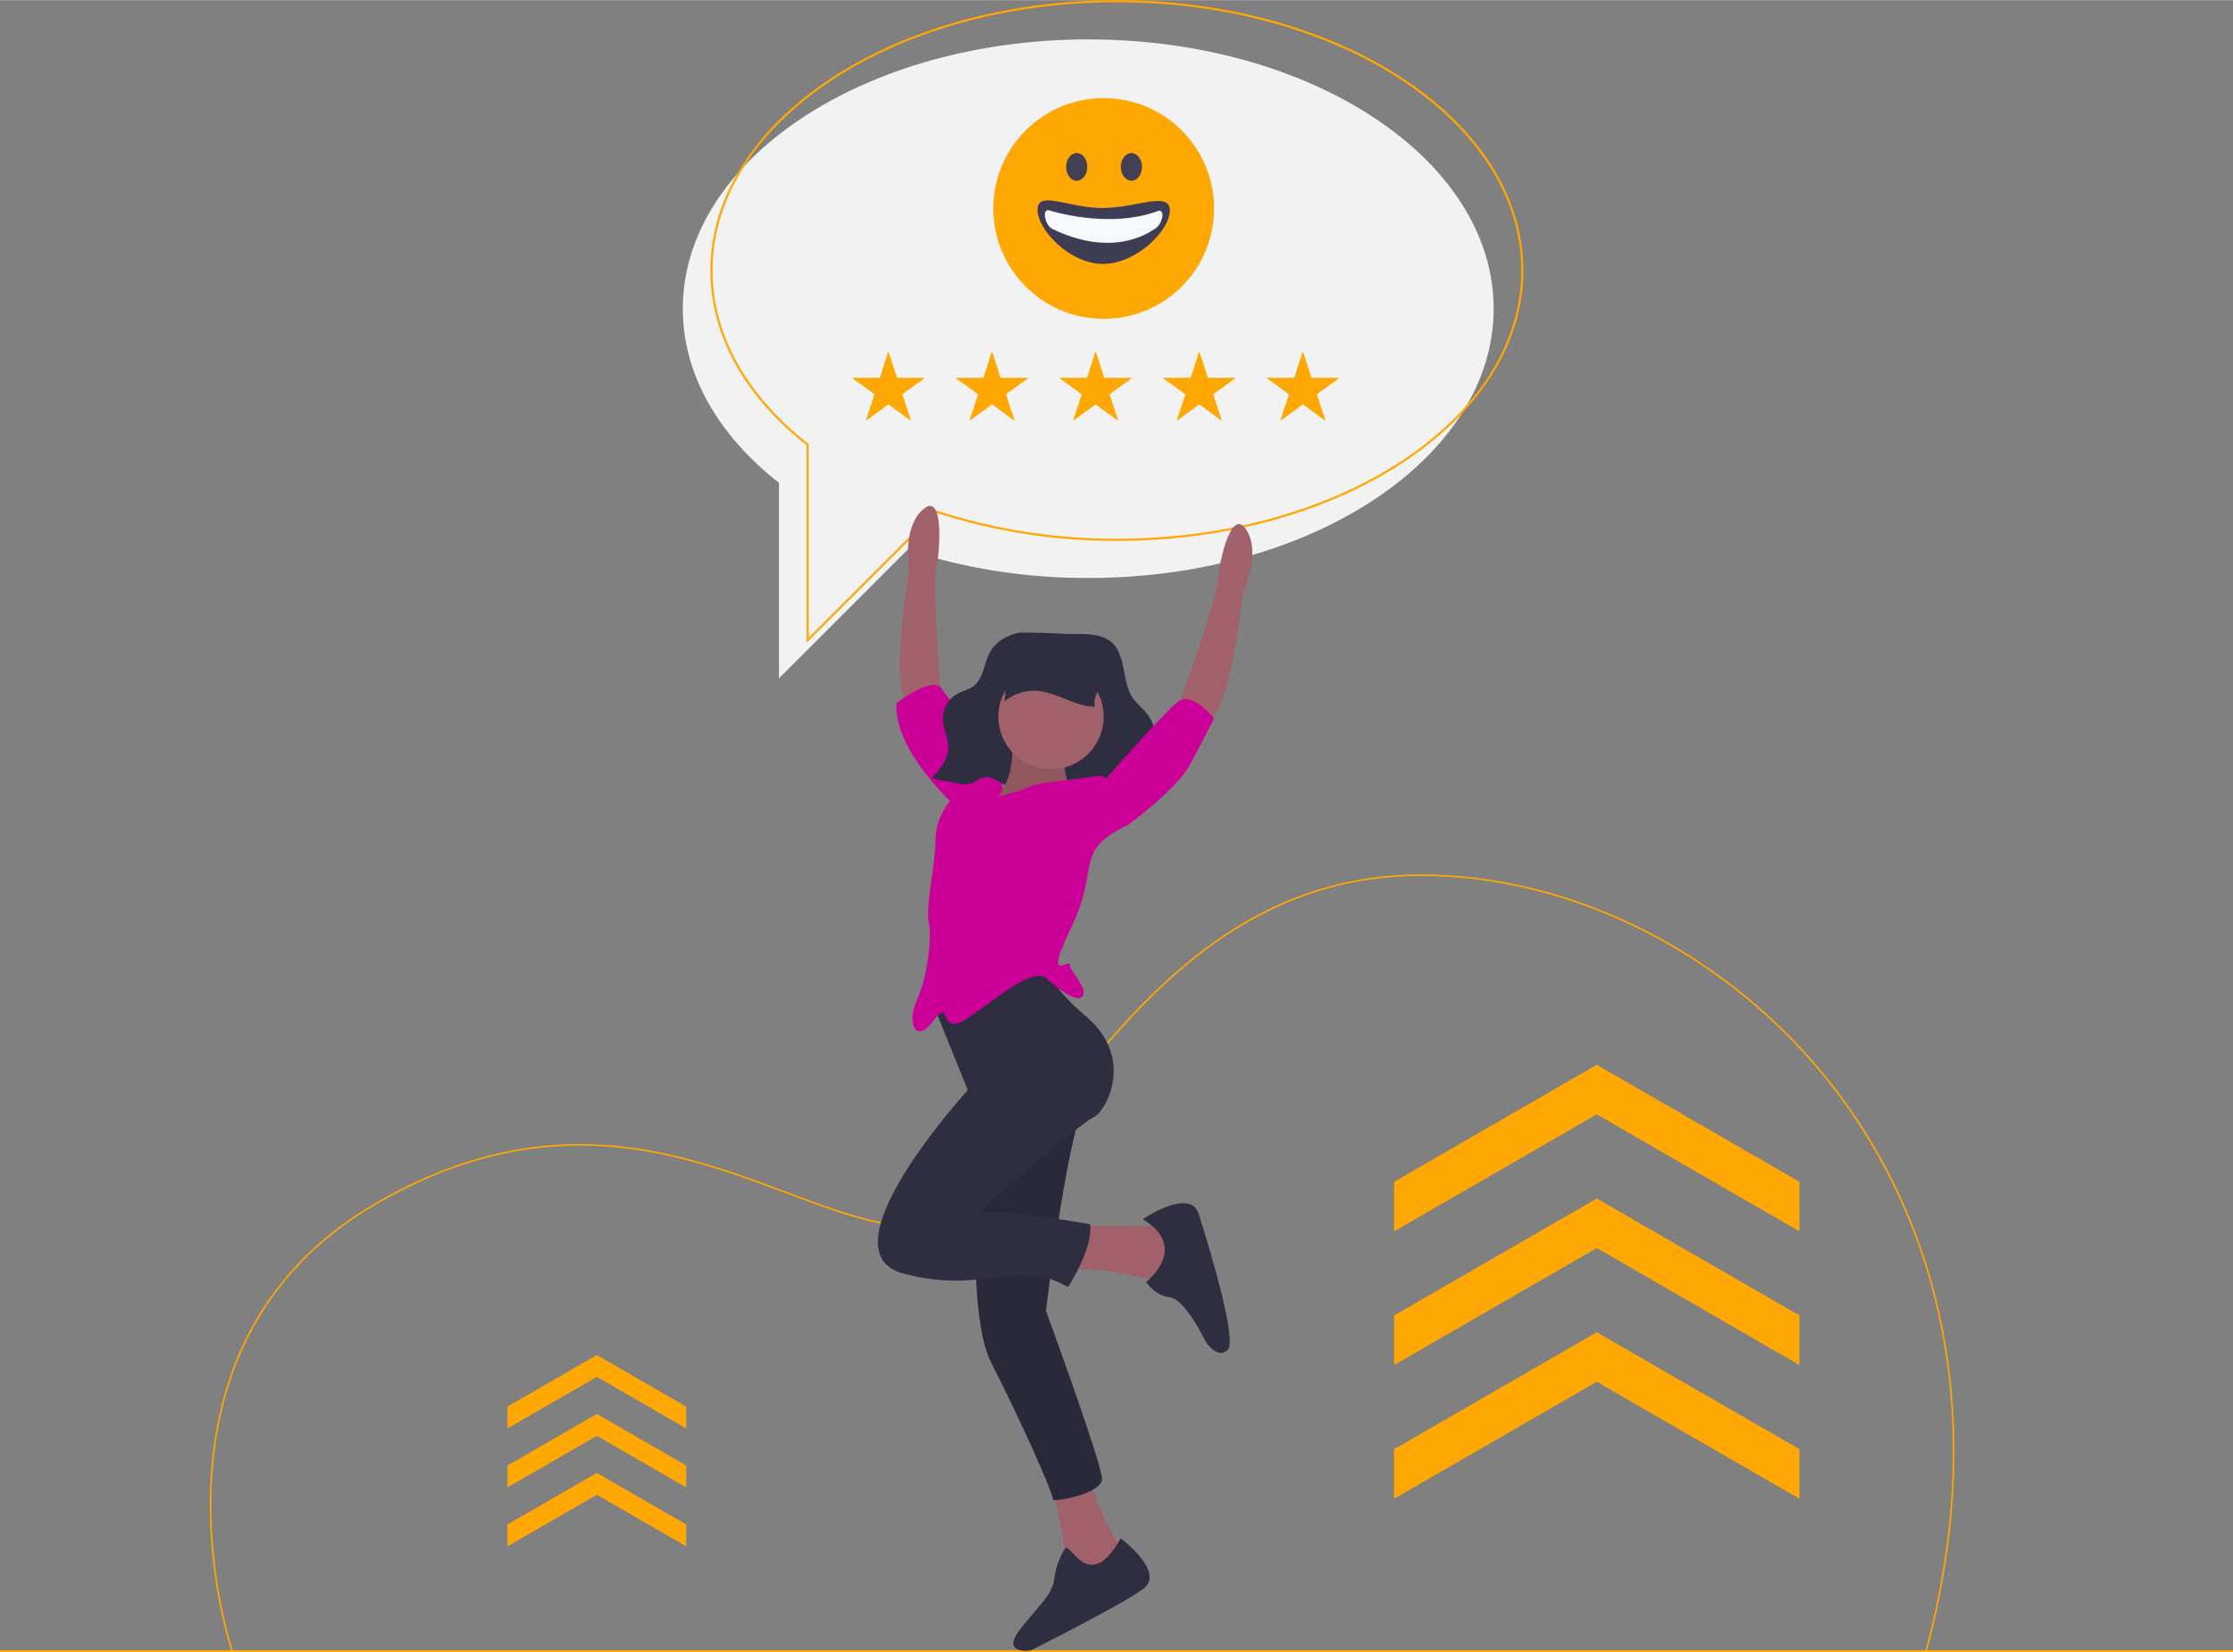 <?xml version="1.0" encoding="UTF-8"?>
<!DOCTYPE svg PUBLIC "-//W3C//DTD SVG 1.1//EN" "http://www.w3.org/Graphics/SVG/1.1/DTD/svg11.dtd">
<!-- Creator: CorelDRAW 2018 (64-Bit) -->
<svg xmlns="http://www.w3.org/2000/svg" xml:space="preserve" width="789px" height="584px" version="1.1" style="shape-rendering:geometricPrecision; text-rendering:geometricPrecision; image-rendering:optimizeQuality; fill-rule:evenodd; clip-rule:evenodd"
viewBox="0 0 4836.811 3579.487"
 xmlns:xlink="http://www.w3.org/1999/xlink">
 <rect x="0" y="0" width="4836.811" height="3579.487" fill="#808080" stroke="none"/>
 <defs>
  <style type="text/css">
   <![CDATA[
    .str0 {stroke:#FFA703;stroke-width:4.598;stroke-miterlimit:22.926}
    .str1 {stroke:#FFA703;stroke-width:3.475;stroke-miterlimit:22.926}
    .fil1 {fill:none}
    .fil5 {fill:#2F2E41}
    .fil8 {fill:#3F3D56}
    .fil7 {fill:#444053}
    .fil3 {fill:#A0616A}
    .fil4 {fill:#CC0099}
    .fil2 {fill:#F2F2F2}
    .fil9 {fill:#F6F8FB}
    .fil0 {fill:#FFA703}
    .fil6 {fill:black;fill-opacity:0.102}
   ]]>
  </style>
 </defs>
 <g id="Layer_x0020_1">
  <polygon class="fil0" points="3019.686,2667.536 3458.708,2414.066 3897.732,2667.536 3897.732,2560.152 3458.708,2306.682 3019.686,2560.152 "/>
  <polygon class="fil0" points="1099.147,3094.566 1292.754,2982.789 1486.361,3094.566 1486.361,3047.211 1292.754,2935.432 1099.147,3047.211 "/>
  <polygon class="fil0" points="3019.686,2957.22 3458.708,2703.75 3897.732,2957.22 3897.732,2849.835 3458.708,2596.366 3019.686,2849.835 "/>
  <polygon class="fil0" points="1099.147,3222.315 1292.754,3110.538 1486.361,3222.315 1486.361,3174.96 1292.754,3063.181 1099.147,3174.96 "/>
  <polygon class="fil0" points="3019.686,3246.904 3458.708,2993.434 3897.732,3246.904 3897.732,3139.519 3458.708,2886.05 3019.686,3139.519 "/>
  <polygon class="fil0" points="1099.147,3350.064 1292.754,3238.286 1486.361,3350.064 1486.361,3302.709 1292.754,3190.93 1099.147,3302.709 "/>
  <line class="fil1 str0" x1="0" y1="3577.188" x2="4836.811" y2= "3577.188" />
  <path class="fil1 str1" d="M503.068 3577.188c0,0 -225.755,-659.769 312.644,-970.613 538.4,-310.844 896.845,49.325 1160.733,49.325 263.887,0 457.668,-760.074 1101.35,-760.074 643.683,0 1368.552,657.693 1094.261,1681.362"/>
  <path class="fil2" d="M2357.152 85.058c-484.997,0 -878.164,261.224 -878.164,583.46 0,143.88 78.432,275.57 208.377,377.302l0.002 423.466 278.373 -278.375c124.442,40.342 254.822,61.081 385.815,61.081 1.83,0 3.813,0 5.642,0 484.998,0 878.167,-261.223 878.167,-583.46 0,-322.236 -393.213,-583.474 -878.212,-583.474z"/>
  <path class="fil1 str0" d="M2419.222 2.299c-484.997,0 -878.164,261.223 -878.164,583.46 0,143.88 78.432,275.57 208.377,377.302l0 423.466 278.373 -278.375c124.442,40.342 254.822,61.081 385.815,61.081 1.83,0 3.813,0 5.643,0 484.997,0 878.166,-261.223 878.166,-583.46 0,-322.237 -393.211,-583.474 -878.21,-583.474z"/>
  <path class="fil3" d="M2037.658 1512.029c0,0 -17.664,-237.889 -9.347,-281.398 8.316,-43.51 16.129,-167.359 -29.599,-126.648 -45.728,40.712 -29.482,133.082 -29.482,133.082 0,0 -43.393,251.411 -3.259,285.521 40.135,34.109 71.687,-10.557 71.687,-10.557z"/>
  <path class="fil4" d="M2070.591 1747.28c0,0 -136.109,-121.394 -128.751,-224.395 0,0 80.929,-62.538 99.323,-29.429 18.394,33.109 152.087,162.267 129.384,206.207 -22.704,43.94 -99.956,47.617 -99.956,47.617z"/>
  <path class="fil3" d="M2552.492 1530.242c0,0 80.929,-224.396 84.608,-268.539 3.679,-44.144 29.428,-165.539 62.537,-114.038 33.109,51.501 -7.358,136.109 -7.358,136.109 0,0 -25.749,253.826 -73.571,275.896 -47.822,22.071 -66.216,-29.428 -66.216,-29.428z"/>
  <path class="fil3" d="M2331.773 2655.9l217.04 0 11.036 110.36 -51.501 11.036c0,0 -121.394,-36.786 -191.288,-25.75 -69.895,11.037 14.713,-95.646 14.713,-95.646z"/>
  <path class="fil5" d="M2475.239 2641.187c0,0 103.002,-69.895 121.394,-11.036 18.392,58.858 84.608,272.218 62.538,294.29 -22.071,22.073 -47.823,-18.394 -47.823,-18.394 0,0 -44.143,-91.965 -77.25,-95.644 -33.107,-3.679 -51.501,-33.107 -51.501,-33.107 0,0 95.644,-73.574 -7.358,-136.109z"/>
  <path class="fil3" d="M2276.593 3211.374c0,0 40.465,165.539 33.107,191.289 -7.357,25.75 117.717,11.036 117.717,11.036l7.358 -47.822c0,0 -73.572,-117.717 -73.572,-169.216 0,-51.499 -84.61,14.713 -84.61,14.713z"/>
  <path class="fil5" d="M2427.417 3332.768c0,0 99.323,73.572 47.822,110.36 -51.501,36.787 -242.789,132.43 -242.789,132.43 0,0 -69.895,11.036 -18.394,-51.501 51.501,-62.537 66.216,-73.572 69.895,-106.681 3.199,-22.032 10.928,-43.226 22.677,-62.113 11.749,-18.887 50.896,102.58 120.789,-22.495z"/>
  <path class="fil5" d="M2125.771 2449.898c0,0 -40.465,382.578 22.072,503.972 62.538,121.394 136.109,286.933 132.431,294.29 -3.679,7.358 106.68,-11.036 106.68,-44.143 0,-33.107 -121.394,-364.184 -121.394,-364.184 0,0 51.501,-430.4 91.966,-459.828 40.465,-29.428 -231.755,69.893 -231.755,69.893z"/>
  <path class="fil6" d="M2125.771 2449.898c0,0 -40.465,382.578 22.072,503.972 62.538,121.394 136.109,286.933 132.431,294.29 -3.679,7.358 106.68,-11.036 106.68,-44.143 0,-33.107 -121.394,-364.184 -121.394,-364.184 0,0 51.501,-430.4 91.966,-459.828 40.465,-29.428 -231.755,69.893 -231.755,69.893z"/>
  <path class="fil5" d="M2208.914 1370.222c-26.295,4.761 -52.346,19.207 -65.422,43.879 -12.197,23.015 -12.974,53.778 -32.379,70.303 -11.584,9.865 -27.312,12.147 -40.247,19.897 -17.796,11.391 -28.581,31.08 -28.581,52.216 0,0.99 0.03,2.005 0.077,2.988 1.035,20.297 11.74,39.202 11.512,59.526 -0.295,26.424 -18.566,48.239 -35.75,67.363l56.99 10.576c4.763,1.274 9.702,1.925 14.641,1.925 3.934,0 7.875,-0.415 11.719,-1.225 9.844,-2.914 17.839,-11.019 27.79,-13.49 14.268,-3.543 28.389,5.135 41.119,12.837 36.242,21.921 75.101,38.466 113.82,54.94 11.39,4.846 24.305,9.698 35.545,4.469 9.078,-4.223 14.724,-14.091 23.261,-19.433 15.29,-9.564 34.49,-2.365 51.673,2.356 14.564,3.942 29.642,5.964 44.739,5.964 24.857,0 49.421,-5.421 71.965,-15.889 -7.872,-9.195 -18.189,-15.626 -26.671,-24.186 -8.482,-8.56 -15.346,-20.684 -13.104,-32.876 2.285,-12.433 12.976,-20.735 20.262,-30.77 8.094,-11.959 12.428,-26.099 12.428,-40.538 0,-4.792 -0.485,-9.602 -1.43,-14.298 -3.811,-18.703 -12.944,-35.969 -26.241,-49.657 -7.565,-7.074 -14.802,-14.729 -21.463,-22.635 -13.408,-18.106 -16.727,-42.076 -21.016,-64.649 -4.289,-22.573 -11.061,-46.595 -28.471,-60.341 -27.736,-21.897 -72.778,-14.433 -105.202,-16.607 -30.914,-2.072 -60.721,-2.645 -91.564,-2.645z"/>
  <path class="fil5" d="M2026.448 2188.715l69.894 172.895c0,0 -320.038,349.47 -139.787,397.292 180.252,47.822 242.789,-36.786 356.828,29.428 0,0 55.179,-84.608 47.822,-136.109 0,0 -158.182,-29.428 -242.79,-25.749 0,0 228.075,-198.646 250.147,-206.004 22.073,-7.357 95.645,-125.073 -18.394,-220.717 -114.038,-95.644 -84.609,-147.145 -84.609,-147.145l-239.111 136.109z"/>
  <path class="fil3" d="M2191.985 1589.101c0,0 11.036,114.038 -36.786,128.751 -47.822,14.713 187.61,11.036 187.61,11.036 0,0 -55.18,-33.107 -29.428,-103.002 25.751,-69.894 -121.396,-36.785 -121.396,-36.785z"/>
  <path class="fil6" d="M2191.985 1589.101c0,0 11.036,114.038 -36.786,128.751 -47.822,14.713 187.61,11.036 187.61,11.036 0,0 -55.18,-33.107 -29.428,-103.002 25.751,-69.894 -121.396,-36.785 -121.396,-36.785z"/>
  <path class="fil4" d="M2442.132 1787.747c0,0 -22.072,-114.038 -66.216,-106.681 -44.143,7.358 -132.43,14.715 -143.466,22.073 -11.037,7.357 -69.895,22.434 -69.895,22.434 0,0 22.073,-26.113 0,-29.792 -22.073,-3.679 -91.966,14.715 -99.323,29.429 -7.358,14.713 -36.786,44.143 -36.786,95.644 0,51.499 -22.073,139.786 -14.715,176.572 7.357,36.786 -3.679,121.394 -25.75,169.216 -22.071,47.822 -3.678,95.644 33.107,47.822 36.786,-47.822 18.394,0 47.823,3.679 29.428,3.679 161.86,-132.43 198.648,-99.321 36.787,33.109 73.571,55.179 80.929,36.786 7.357,-18.394 -29.428,-51.501 -29.428,-66.216 0,-14.716 -58.859,47.822 3.678,-80.93 62.538,-128.751 3.677,-165.539 121.394,-220.715z"/>
  <path class="fil4" d="M2412.704 1780.389l29.428 7.358c0,0 106.681,-77.251 136.109,-132.43 29.429,-55.18 51.501,-99.324 51.501,-99.324 0,0 -47.822,-58.858 -77.25,-36.785 -29.429,22.072 -161.861,172.894 -161.861,172.894l22.073 88.287z"/>
  <circle class="fil3" cx="2276.594" cy="1552.314" r="114.036"/>
  <path class="fil5" d="M2175.713 1519.279c17.958,-14.889 40.602,-23.068 63.945,-23.068 1.896,0 3.826,0.06 5.71,0.158 43.712,2.69 82.193,33.838 125.978,34.811 -0.504,-2.705 -0.758,-5.461 -0.758,-8.217 0,-6.817 1.549,-13.553 4.52,-19.687 3.396,-6.958 8.755,-13.7 8.034,-21.409 -1.198,-6.118 -4.555,-11.608 -9.447,-15.467 -25.308,-23.998 -60.302,-36.367 -95.147,-37.891 -23.362,-1.022 -67.95,-0.468 -86.069,17.221 -15.501,15.132 -13.699,53.93 -16.766,73.549z"/>
  <circle class="fil0" cx="2390.63" cy="451.377" r="239.081"/>
  <ellipse class="fil7" cx="2332.213" cy="361.295" rx="22.929" ry="30.028"/>
  <ellipse class="fil7" cx="2450.686" cy="361.295" rx="22.929" ry="30.028"/>
  <path class="fil8" d="M2533.945 455.746c0,43.118 -72.011,115.743 -144.68,115.743 -72.668,0 -141.949,-74.263 -141.949,-117.382 0,-43.118 67.78,-3.685 140.448,-3.685 72.668,0 146.181,-37.794 146.181,5.324z"/>
  <path class="fil9" d="M2270.216 454.783c0,0 130.621,43.115 240.358,1.213 0,0 13.429,0 4.256,23.027 -2.393,5.969 -5.889,10.819 -10.063,13.957 -21.152,16.027 -99.448,63.398 -224.648,2.982 -7.86,-3.67 -13.963,-12.949 -16.248,-24.693 -1.477,-7.905 -0.841,-15.393 6.345,-16.486z"/>
  <polygon class="fil0" points="1924.348,760.637 1942.997,818.409 2003.704,818.293 1954.522,853.881 1973.393,911.583 1924.348,875.805 1875.302,911.583 1894.174,853.881 1844.991,818.293 1905.698,818.409 "/>
  <polygon class="fil0" points="2148.789,760.637 2167.438,818.409 2228.145,818.293 2178.963,853.881 2197.834,911.583 2148.789,875.805 2099.743,911.583 2118.615,853.881 2069.432,818.293 2130.139,818.409 "/>
  <polygon class="fil0" points="2373.23,760.637 2391.879,818.409 2452.586,818.293 2403.404,853.881 2422.275,911.583 2373.23,875.805 2324.184,911.583 2343.056,853.881 2293.873,818.293 2354.58,818.409 "/>
  <polygon class="fil0" points="2597.671,760.637 2616.32,818.409 2677.027,818.293 2627.845,853.881 2646.716,911.583 2597.671,875.805 2548.625,911.583 2567.497,853.881 2518.314,818.293 2579.022,818.409 "/>
  <polygon class="fil0" points="2822.112,760.637 2840.761,818.409 2901.469,818.293 2852.286,853.881 2871.157,911.583 2822.112,875.805 2773.066,911.583 2791.938,853.881 2742.755,818.293 2803.463,818.409 "/>
 </g>
</svg>
